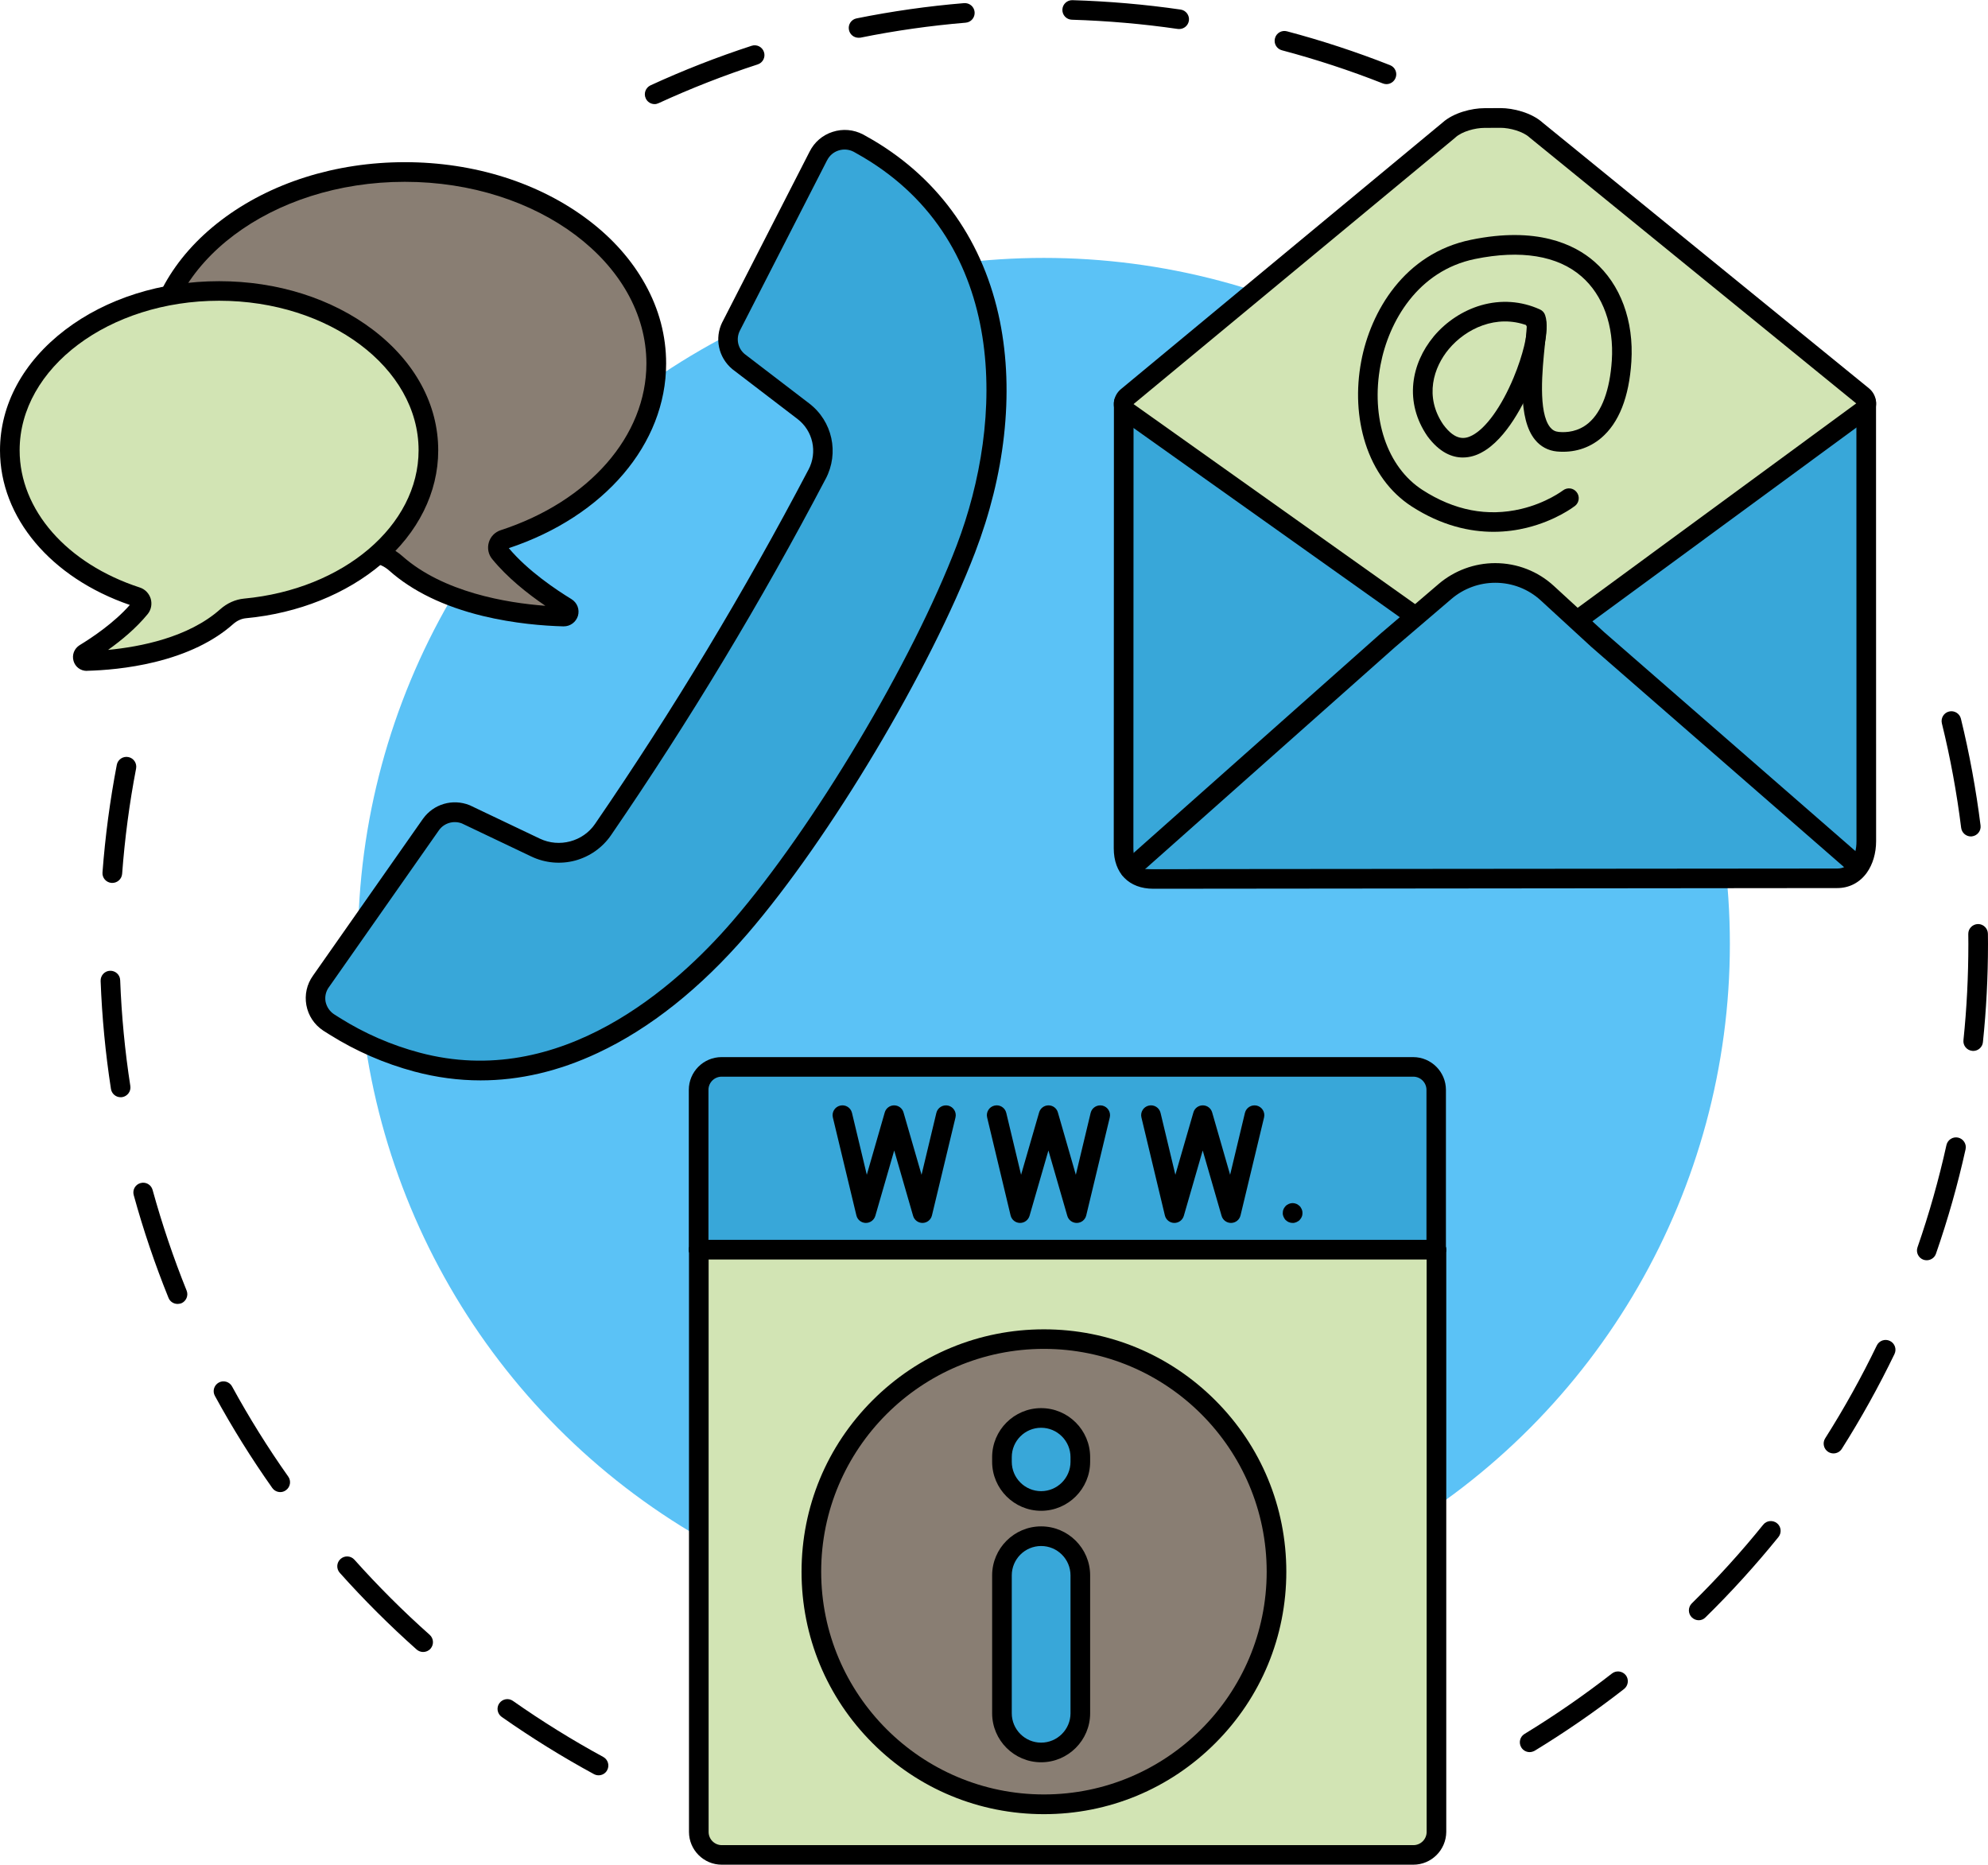 <?xml version="1.0" encoding="UTF-8" standalone="no"?><svg xmlns="http://www.w3.org/2000/svg" xmlns:xlink="http://www.w3.org/1999/xlink" fill="#000000" height="2203" preserveAspectRatio="xMidYMid meet" version="1" viewBox="791.6 898.4 2349.0 2203.0" width="2349" zoomAndPan="magnify"><g><g><g><g id="change1_2"><path d="M1565.1,1021.4c-4.4,0-8.6-2.5-10.5-6.8c-2.7-5.8-0.1-12.7,5.7-15.4c38.7-17.8,78.9-33.5,119.4-46.7 c6.1-2,12.6,1.3,14.6,7.4s-1.3,12.6-7.4,14.6c-39.7,12.9-79,28.3-116.9,45.7C1568.3,1021,1566.7,1021.4,1565.1,1021.4z M2429.8,997.8c-1.4,0-2.9-0.3-4.2-0.8c-38.8-15.3-79-28.5-119.3-39.2c-6.2-1.6-9.9-8-8.2-14.2c1.6-6.2,8-9.9,14.2-8.2 c41.2,10.9,82.2,24.4,121.8,40c5.9,2.3,8.9,9.1,6.5,15C2438.8,995,2434.4,997.8,2429.8,997.8z M1806,943 c-5.4,0-10.2-3.8-11.3-9.3c-1.3-6.3,2.8-12.4,9.1-13.6c41.7-8.4,84.4-14.5,126.9-18c6.4-0.5,12,4.2,12.5,10.6 c0.5,6.4-4.2,12-10.6,12.5c-41.7,3.5-83.5,9.4-124.3,17.7C1807.5,942.9,1806.7,943,1806,943z M2184.9,932.7 c-0.6,0-1.1,0-1.7-0.1c-41.2-6-83.3-9.6-125.1-10.9c-6.4-0.2-11.4-5.5-11.2-11.9c0.2-6.4,5.6-11.4,11.9-11.2 c42.7,1.3,85.7,5,127.8,11.1c6.3,0.9,10.7,6.8,9.8,13.1C2195.5,928.6,2190.6,932.7,2184.9,932.7z" fill="#000000"/></g><g id="change1_5"><path d="M1498.9,2995.8c-1.9,0-3.8-0.5-5.5-1.4c-37.4-20.3-74.1-43.1-109-67.6c-5.2-3.7-6.5-10.9-2.8-16.1 c3.7-5.2,10.9-6.5,16.1-2.8c34.2,24,70.1,46.3,106.7,66.2c5.6,3.1,7.7,10.1,4.6,15.7C1507,2993.6,1503,2995.8,1498.9,2995.8z M1291.6,2850.1c-2.7,0-5.5-1-7.7-2.9c-31.8-28.3-62.4-58.8-90.8-90.6c-4.3-4.8-3.9-12.1,0.9-16.4c4.8-4.3,12.1-3.9,16.4,0.9 c27.8,31.1,57.7,61,88.9,88.7c4.8,4.3,5.2,11.6,1,16.4C1298,2848.8,1294.8,2850.1,1291.6,2850.1z M1122.8,2661.2 c-3.6,0-7.2-1.7-9.5-4.9c-24.6-34.8-47.4-71.4-67.8-108.8c-3.1-5.6-1-12.6,4.6-15.7c5.6-3.1,12.7-1,15.7,4.6 c20,36.6,42.3,72.4,66.4,106.5c3.7,5.2,2.4,12.5-2.8,16.1C1127.4,2660.5,1125.1,2661.2,1122.8,2661.2z M1001.4,2438.9 c-4.6,0-8.9-2.7-10.7-7.2c-16-39.5-29.8-80.3-41.1-121.4c-1.7-6.2,1.9-12.5,8.1-14.2c6.2-1.7,12.5,1.9,14.2,8.1 c11.1,40.2,24.6,80.2,40.2,118.9c2.4,5.9-0.5,12.7-6.4,15.1C1004.3,2438.6,1002.8,2438.9,1001.4,2438.9z M934.1,2194.7 c-5.6,0-10.5-4.1-11.4-9.8c-6.5-42-10.6-84.9-12.2-127.6c-0.2-6.4,4.7-11.8,11.1-12c6.4-0.2,11.8,4.7,12,11.1 c1.6,41.8,5.6,83.9,12,125c1,6.3-3.4,12.2-9.7,13.2C935.3,2194.7,934.7,2194.7,934.1,2194.7z M924.3,1941.5c-0.3,0-0.6,0-0.9,0 c-6.4-0.5-11.2-6-10.7-12.4c3.2-42.6,8.9-85.4,16.9-127.1c1.2-6.3,7.3-10.4,13.6-9.2s10.4,7.3,9.2,13.6 c-7.9,40.9-13.4,82.8-16.5,124.5C935.4,1936.9,930.3,1941.5,924.3,1941.5z" fill="#000000"/></g><g id="change1_19"><path d="M2599,2968.4c-3.9,0-7.7-2-9.9-5.6c-3.3-5.5-1.6-12.6,3.9-15.9c35.6-21.7,70.3-45.7,103.3-71.4 c5-3.9,12.3-3,16.3,2c3.9,5,3,12.3-2,16.3c-33.6,26.2-69.1,50.7-105.5,72.9C2603.1,2967.8,2601,2968.4,2599,2968.4z M2798.8,2812.6c-3,0-6-1.2-8.3-3.5c-4.5-4.6-4.4-11.9,0.1-16.4c29.8-29.3,58.2-60.5,84.4-93c4-5,11.3-5.7,16.3-1.7 c5,4,5.7,11.3,1.7,16.3c-26.8,33.1-55.8,65.1-86.2,94.9C2804.6,2811.5,2801.7,2812.6,2798.8,2812.6z M2958,2615.5 c-2.1,0-4.3-0.6-6.2-1.8c-5.4-3.4-7-10.6-3.6-16c22.4-35.3,42.9-72.2,61-109.7c2.8-5.8,9.7-8.2,15.5-5.4 c5.8,2.8,8.2,9.7,5.4,15.5c-18.5,38.3-39.5,76.1-62.3,112.1C2965.6,2613.6,2961.9,2615.5,2958,2615.5z M3068.2,2387.3 c-1.3,0-2.5-0.2-3.8-0.6c-6-2.1-9.2-8.7-7.1-14.7c13.7-39.4,25.2-80.1,34.2-120.8c1.4-6.2,7.6-10.2,13.8-8.8 c6.2,1.4,10.2,7.6,8.8,13.8c-9.2,41.6-21,83.2-35,123.4C3077.5,2384.3,3073,2387.3,3068.2,2387.3z M3123.1,2140 c-0.4,0-0.8,0-1.2-0.1c-6.4-0.7-11-6.3-10.3-12.7c3.9-37.5,5.8-75.7,5.8-113.6c0-3.9,0-7.9-0.1-11.8 c-0.1-6.4,5.1-11.6,11.5-11.7c0,0,0.1,0,0.1,0c6.3,0,11.5,5.1,11.6,11.5c0,4,0.1,8,0.1,12.1c0,38.7-2,77.7-6,116 C3134,2135.5,3129,2140,3123.1,2140z M3120.4,1886.6c-5.8,0-10.7-4.3-11.5-10.1c-5.2-41.5-12.8-83-22.8-123.5 c-1.5-6.2,2.3-12.5,8.5-14c6.2-1.5,12.5,2.3,14,8.5c10.1,41.3,17.9,83.8,23.2,126.1c0.8,6.3-3.7,12.1-10.1,12.9 C3121.4,1886.6,3120.9,1886.6,3120.4,1886.6z" fill="#000000"/></g><g id="change2_1"><circle cx="2025.1" cy="2013.6" fill="#5bc2f6" r="810.5"/></g></g><g><g><g><g><g id="change3_5"><path d="M2996.6,1374.1l0.1,518c0,23.2-12.1,43.9-34.3,43.9l-808,0.7c-22.2,0-35.3-13-35.3-36.2l0.2-526.5 L2996.6,1374.1L2996.6,1374.1z" fill="#38a7d9"/></g><g id="change1_10"><path d="M2154.4,1948.4c-28.9,0-46.8-18.3-46.8-47.8l0.2-526.5c0-6.4,5.2-11.6,11.6-11.6c0,0,0,0,0,0 c6.4,0,11.6,5.2,11.6,11.6l-0.2,526.5c0,16.6,7.8,24.6,23.7,24.6c0,0,0,0,0,0l808-0.7c6.7,0,12.1-2.8,16.1-8.4 c4.3-6,6.7-14.5,6.6-23.9l-0.1-518.1c0-6.4,5.2-11.6,11.6-11.6c6.4,0,11.6,5.2,11.6,11.6l0.1,518c0,14.2-3.9,27.5-11,37.4 c-8.4,11.7-20.8,18.1-34.9,18.1L2154.4,1948.4C2154.4,1948.4,2154.4,1948.4,2154.4,1948.4z" fill="#000000"/></g></g><g><g id="change4_3"><path d="M2464.2,1626.7l-341.9-242.9c-4.6-4.8-4.2-12.6,1-16.8l380.1-315c10.1-9.2,28.5-14.3,41.9-14.3l19.2-0.1 c13.5,0,32,5.2,42.2,14.5l385.8,314c5.1,4.2,5.6,12,0.9,16.8l-338.5,248.4L2464.2,1626.7z" fill="#d2e4b4"/></g><g id="change1_17"><path d="M2654.9,1643c-3.6,0-7.1-1.6-9.3-4.7c-3.8-5.2-2.7-12.4,2.5-16.2l336.8-247.1l-385.4-313.7 c-0.2-0.2-0.4-0.3-0.6-0.5c-7.8-7.2-23.5-11.4-34.3-11.4c0,0,0,0,0,0l-19.2,0.1c-10.7,0-26.4,4.2-34.1,11.3 c-0.1,0.1-0.3,0.2-0.4,0.4L2131,1375.8l340,241.5c5.2,3.7,6.4,10.9,2.7,16.1c-3.7,5.2-10.9,6.4-16.1,2.7l-341.9-242.9 c-0.6-0.4-1.1-0.9-1.6-1.4c-4.4-4.6-6.8-10.9-6.4-17.3s3.5-12.4,8.4-16.4l379.9-314.8c13.1-11.8,34.8-17.1,49.5-17.1l19.2-0.1 c14.9,0,36.7,5.4,49.8,17.3l385.5,313.8c5,4.1,8,10.1,8.4,16.5c0.4,6.4-2,12.7-6.5,17.3c-0.5,0.5-0.9,0.9-1.5,1.3 l-338.5,248.4C2659.7,1642.2,2657.3,1643,2654.9,1643z" fill="#000000"/></g></g></g><g><g id="change3_6"><path d="M2126.8,1925.3l305.2-271l66.9-57.2c16.5-14.1,37.6-21.9,59.3-21.9l0,0c22.9,0,44.9,8.6,61.8,24.1 l59.1,54.3l303.8,264.7L2126.8,1925.3z" fill="#38a7d9"/></g><g id="change1_12"><path d="M2126.8,1936.9c-3.2,0-6.4-1.3-8.7-3.9c-4.2-4.8-3.8-12.1,1-16.3l305.2-271c0.1,0,0.1-0.1,0.2-0.1 l66.9-57.2c18.6-15.9,42.4-24.7,66.9-24.7c25.9,0,50.6,9.6,69.6,27.2l59,54.2l303.7,264.6c4.8,4.2,5.3,11.5,1.1,16.3 c-4.2,4.8-11.5,5.3-16.3,1.1l-303.8-264.7c-0.1-0.1-0.2-0.1-0.2-0.2l-59.1-54.3c-14.7-13.6-33.9-21-53.9-21 c-19,0-37.4,6.8-51.8,19.1l-66.8,57.1l-305.2,271C2132.3,1935.9,2129.5,1936.9,2126.8,1936.9z" fill="#000000"/></g></g></g><g><g id="change1_21"><path d="M2520,1438.9c-12.5,0-27.4-5.7-41.8-25.2c-0.1-0.1-0.2-0.2-0.2-0.3c-13-19-18.7-40.5-16.4-62.4 c2.1-19.7,10.5-38.8,24.2-55.3c14.6-17.4,34.4-30.4,55.7-36.6c23.6-6.8,47.7-5.1,69.7,4.9c2.9,1.3,5.1,3.7,6.1,6.7 c6.3,18-4.6,55.9-15.9,82.8c-7.8,18.6-29.2,63.6-59.2,79.5C2536.6,1436.1,2528.9,1438.9,2520,1438.9z M2497,1400.1 c14.5,19.6,26,17,34.3,12.6c16.3-8.6,34.5-34,48.7-68c11.6-27.8,16.3-51.2,16.1-61.8c-36.4-13.5-72.3,3.7-92.5,27.8 C2485.5,1332.2,2474.3,1367,2497,1400.1z" fill="#000000"/></g><g id="change1_15"><path d="M2556.3,1526.7c-27.8,0-61.2-7.1-96.7-30c-25.5-16.5-44.4-42.3-54.7-74.6c-9.5-29.9-11.2-63.3-4.9-96.8 c11-58.8,50.9-127.5,129.7-143.6c77.7-16,122.2,5.2,145.8,25.8c30.9,26.9,46.8,70,43.7,118.2c-2.7,42-14.7,72.3-35.6,90.1 c-14.5,12.3-32.6,17.8-52.4,16c-10.3-1-19.3-5.8-25.8-13.8c-20.6-25.1-15.1-78.4-11.5-113.7c0.7-7.2,1.6-16,1.7-20 c-0.9-1.7-1.4-3.6-1.4-5.7c0.1-6.3,5.3-11.4,11.6-11.4c0.1,0,0.1,0,0.2,0c3.4,0.1,6.7,1.6,9,4.2c5,5.6,4.3,12.5,1.9,35.3 c-2.8,27.6-8.1,78.9,6.4,96.6c2.7,3.3,5.9,5,10.1,5.4c9.3,0.9,23-0.2,35.2-10.5c15.7-13.4,25.2-38.9,27.5-73.9 c2.7-41-10.4-77.2-35.8-99.3c-28.2-24.6-71.8-31.7-125.9-20.6c-67.5,13.9-101.9,73.8-111.6,125.2 c-11.8,62.7,7.7,120.6,49.5,147.6c37.6,24.3,76.9,31.9,116.6,22.5c30.1-7.1,49.3-21.8,49.5-21.9c5.1-3.9,12.3-3,16.2,2.1 c3.9,5,3,12.3-2,16.2c-0.9,0.7-22.7,17.5-57.3,25.9C2584.2,1524.7,2571,1526.7,2556.3,1526.7z M2605.4,1290.3 C2605.5,1290.3,2605.5,1290.3,2605.4,1290.3C2605.5,1290.3,2605.5,1290.3,2605.4,1290.3z M2605.4,1290.3 C2605.4,1290.3,2605.4,1290.3,2605.4,1290.3C2605.4,1290.3,2605.4,1290.3,2605.4,1290.3z M2605.4,1290.3 C2605.4,1290.3,2605.4,1290.3,2605.4,1290.3C2605.4,1290.3,2605.4,1290.3,2605.4,1290.3z M2605.4,1290.3 C2605.4,1290.3,2605.4,1290.3,2605.4,1290.3C2605.4,1290.3,2605.4,1290.3,2605.4,1290.3z M2605.4,1290.3 C2605.4,1290.3,2605.4,1290.3,2605.4,1290.3C2605.4,1290.3,2605.4,1290.3,2605.4,1290.3z M2605.4,1290.3 C2605.4,1290.3,2605.4,1290.3,2605.4,1290.3C2605.4,1290.3,2605.4,1290.3,2605.4,1290.3z M2605.3,1290.3 C2605.3,1290.3,2605.3,1290.3,2605.3,1290.3C2605.3,1290.3,2605.3,1290.3,2605.3,1290.3z M2605.3,1290.3 C2605.3,1290.3,2605.3,1290.3,2605.3,1290.3C2605.3,1290.3,2605.3,1290.3,2605.3,1290.3z M2605.3,1290.3 C2605.3,1290.3,2605.3,1290.3,2605.3,1290.3C2605.3,1290.3,2605.3,1290.3,2605.3,1290.3z M2605.3,1290.3 C2605.3,1290.3,2605.3,1290.3,2605.3,1290.3C2605.3,1290.3,2605.3,1290.3,2605.3,1290.3z M2605.3,1290.3 C2605.3,1290.3,2605.3,1290.3,2605.3,1290.3C2605.3,1290.3,2605.3,1290.3,2605.3,1290.3z M2605.2,1290.3L2605.2,1290.3 L2605.2,1290.3z" fill="#000000"/></g></g></g><g><g><g><g id="change3_1"><path d="M2488.7,2374.8V2186c0-15-12.1-27.1-27.1-27.1h-817.2c-15,0-27.1,12.2-27.1,27.1v188.8H2488.7z" fill="#38a7d9"/></g><g id="change1_3"><path d="M2488.7,2386.4c-6.4,0-11.6-5.2-11.6-11.6V2186c0-8.6-7-15.6-15.6-15.6h-817.2c-8.6,0-15.6,7-15.6,15.6 v188.8c0,6.4-5.2,11.6-11.6,11.6s-11.6-5.2-11.6-11.6V2186c0-21.4,17.4-38.7,38.7-38.7h817.2c21.3,0,38.7,17.4,38.7,38.7v188.8 C2500.3,2381.2,2495.1,2386.4,2488.7,2386.4z" fill="#000000"/></g></g><g><g id="change4_2"><path d="M1617.3,2374.8v687.9c0,15,12.1,27.1,27.1,27.1h817.2c15,0,27.1-12.1,27.1-27.1v-687.9H1617.3z" fill="#d2e4b4"/></g><g id="change1_16"><path d="M2461.6,3101.4h-817.2c-21.3,0-38.7-17.4-38.7-38.7v-687.9c0-6.4,5.2-11.6,11.6-11.6s11.6,5.2,11.6,11.6 v687.9c0,8.6,7,15.6,15.6,15.6h817.2c8.6,0,15.6-7,15.6-15.6v-687.9c0-6.4,5.2-11.6,11.6-11.6s11.6,5.2,11.6,11.6v687.9 C2500.3,3084,2483,3101.4,2461.6,3101.4z" fill="#000000"/></g></g><g id="change1_11"><path d="M2488.7,2386.4h-871.5c-6.4,0-11.6-5.2-11.6-11.6s5.2-11.6,11.6-11.6h871.5c6.4,0,11.6,5.2,11.6,11.6 S2495.1,2386.4,2488.7,2386.4z" fill="#000000"/></g><g><g id="change1_7"><path d="M1881.6,2343.2c-5.1,0-9.7-3.4-11.1-8.4l-22.3-77.2l-22.3,77.2c-1.5,5.1-6.2,8.5-11.4,8.4 c-5.3-0.1-9.8-3.8-11-8.9l-27.8-115.7c-1.5-6.2,2.3-12.5,8.6-14c6.2-1.5,12.5,2.3,14,8.6l17.5,73.1l21.2-73.6 c1.4-5,6-8.4,11.1-8.4s9.7,3.4,11.1,8.4l21.3,73.6l17.5-73.1c1.5-6.2,7.7-10,14-8.6c6.2,1.5,10.1,7.7,8.6,14l-27.8,115.7 c-1.2,5.1-5.7,8.8-11,8.9C1881.8,2343.2,1881.7,2343.2,1881.6,2343.2z" fill="#000000"/></g><g id="change1_4"><path d="M2063.8,2343.2c-5.1,0-9.7-3.4-11.1-8.4l-22.3-77.2l-22.3,77.2c-1.5,5.1-6.2,8.5-11.4,8.4 c-5.3-0.1-9.8-3.8-11-8.9l-27.7-115.7c-1.5-6.2,2.3-12.5,8.6-14c6.2-1.5,12.5,2.3,14,8.6l17.5,73.1l21.3-73.6 c1.4-5,6-8.4,11.1-8.4c0,0,0,0,0,0c5.2,0,9.7,3.4,11.1,8.4l21.2,73.6l17.5-73.1c1.5-6.2,7.7-10,14-8.6 c6.2,1.5,10.1,7.7,8.6,14l-27.8,115.7c-1.2,5.1-5.7,8.8-11,8.9C2064,2343.2,2063.9,2343.2,2063.8,2343.2z" fill="#000000"/></g><g id="change1_8"><path d="M2246.1,2343.2c-5.1,0-9.7-3.4-11.1-8.4l-22.3-77.2l-22.3,77.2c-1.5,5.1-6.1,8.5-11.4,8.4 c-5.3-0.1-9.8-3.8-11-8.9l-27.7-115.7c-1.5-6.2,2.3-12.5,8.6-14c6.2-1.5,12.5,2.3,14,8.6l17.5,73.1l21.3-73.6 c1.4-5,6-8.4,11.1-8.4l0,0c5.2,0,9.7,3.4,11.1,8.4l21.2,73.6l17.5-73.1c1.5-6.2,7.7-10,14-8.6c6.2,1.5,10.1,7.7,8.6,14 l-27.8,115.7c-1.2,5.1-5.7,8.8-11,8.9C2246.3,2343.2,2246.2,2343.2,2246.1,2343.2z" fill="#000000"/></g><g id="change1_1"><path d="M2319,2343.2c-0.8,0-1.5-0.1-2.3-0.2c-0.7-0.2-1.5-0.4-2.2-0.7c-0.7-0.3-1.4-0.6-2-1.1 c-0.6-0.4-1.2-0.9-1.8-1.4c-0.5-0.5-1-1.1-1.4-1.8c-0.4-0.6-0.8-1.3-1.1-2s-0.5-1.4-0.7-2.2c-0.2-0.8-0.2-1.5-0.2-2.3 c0-0.8,0.1-1.5,0.2-2.3c0.1-0.7,0.4-1.5,0.7-2.2c0.3-0.7,0.6-1.4,1.1-2c0.4-0.6,0.9-1.2,1.4-1.8c0.5-0.5,1.1-1,1.8-1.4 c0.6-0.4,1.3-0.8,2-1.1c0.7-0.3,1.4-0.5,2.2-0.7c1.5-0.3,3-0.3,4.5,0c0.7,0.2,1.5,0.4,2.2,0.7s1.4,0.6,2,1.1s1.2,0.9,1.8,1.4 c0.5,0.5,1,1.1,1.4,1.8c0.4,0.6,0.8,1.3,1.1,2s0.5,1.4,0.7,2.2c0.1,0.8,0.2,1.5,0.2,2.3c0,0.8-0.1,1.5-0.2,2.3 c-0.1,0.7-0.4,1.5-0.7,2.2c-0.3,0.7-0.6,1.4-1.1,2c-0.4,0.6-0.9,1.2-1.4,1.8c-0.5,0.5-1.1,1-1.8,1.4c-0.6,0.4-1.3,0.8-2,1.1 s-1.4,0.5-2.2,0.7C2320.5,2343.2,2319.8,2343.2,2319,2343.2z" fill="#000000"/></g></g></g><g><g id="change5_2"><circle cx="2025.1" cy="2755.3" fill="#897e73" r="274.8"/></g><g id="change1_18"><path d="M2025.1,3041.7c-76.5,0-148.4-29.8-202.5-83.9s-83.9-126-83.9-202.5s29.8-148.4,83.9-202.5 s126-83.9,202.5-83.9c76.5,0,148.4,29.8,202.5,83.9c54.1,54.1,83.9,126,83.9,202.5s-29.8,148.4-83.9,202.5 C2173.5,3011.9,2101.6,3041.7,2025.1,3041.7z M2025.1,2492c-145.1,0-263.2,118.1-263.2,263.2s118.1,263.2,263.2,263.2 c145.1,0,263.2-118.1,263.2-263.2S2170.3,2492,2025.1,2492z" fill="#000000"/></g></g><g><g><g id="change3_2"><path d="M2021.8,2713.3c-25.6,0-46.3,20.7-46.3,46.3v162.9c0,25.6,20.7,46.3,46.3,46.3c25.6,0,46.3-20.7,46.3-46.3 v-162.9C2068.1,2734,2047.4,2713.3,2021.8,2713.3z" fill="#38a7d9"/></g><g id="change1_20"><path d="M2021.8,2980.4c-31.9,0-57.9-26-57.9-57.9v-162.9c0-31.9,26-57.9,57.9-57.9c31.9,0,57.9,26,57.9,57.9 v162.9C2079.7,2954.4,2053.7,2980.4,2021.8,2980.4z M2021.8,2724.9c-19.2,0-34.7,15.6-34.7,34.7v162.9 c0,19.2,15.6,34.7,34.7,34.7s34.7-15.6,34.7-34.7v-162.9C2056.5,2740.4,2040.9,2724.9,2021.8,2724.9z" fill="#000000"/></g></g><g><g id="change3_3"><path d="M2021.8,2573.6c-25.6,0-46.3,20.7-46.3,46.3v5.5c0,25.6,20.7,46.3,46.3,46.3c25.6,0,46.3-20.7,46.3-46.3 v-5.5C2068.1,2594.3,2047.4,2573.6,2021.8,2573.6z" fill="#38a7d9"/></g><g id="change1_6"><path d="M2021.8,2683.3c-31.9,0-57.9-26-57.9-57.9v-5.5c0-31.9,26-57.9,57.9-57.9c31.9,0,57.9,26,57.9,57.9v5.5 C2079.7,2657.3,2053.7,2683.3,2021.8,2683.3z M2021.8,2585.2c-19.2,0-34.7,15.6-34.7,34.7v5.5c0,19.2,15.6,34.7,34.7,34.7 s34.7-15.6,34.7-34.7v-5.5C2056.5,2600.8,2040.9,2585.2,2021.8,2585.2z" fill="#000000"/></g></g></g></g><g><g><g id="change3_4"><path d="M1342.1,1860.4l82.5,39.3c28.2,13.5,62.1,4.4,79.7-21.3l0.2-0.3c92.4-134.6,176.7-274.6,252.5-419.1 c0.1-0.1,0.1-0.2,0.2-0.3c13.5-25.5,6.7-57-16.3-74.6l-76.5-58.5c-12.3-10.2-15.9-27.4-8.8-41.6l103.1-201.5 c8.6-17.3,30-24.2,47.3-15.2l0,0c3.9,2.1,7.8,4.3,11.6,6.6c163,96.6,183,295.8,115.4,472.8c-54.2,141.9-172.4,337.7-267.1,447.4 c-99.8,115.7-233.9,198.3-381.4,158.9c-33.7-9-66.4-23.1-97.2-42.3l-7.3-4.6c-16.2-10.8-20.2-32.7-8.9-48.5l130-185.5 C1310.3,1859.5,1327.3,1854.6,1342.1,1860.4z" fill="#38a7d9"/></g><g id="change1_9"><path d="M1359.4,2174.8c-26.1,0-52.2-3.5-78.1-10.4c-35.4-9.5-69.1-24.1-100.3-43.7l-7.3-4.6 c-0.1-0.1-0.2-0.1-0.3-0.2c-10.5-7-17.5-17.6-19.8-30c-2.2-12.3,0.5-24.6,7.8-34.8l130-185.4c0,0,0-0.1,0.1-0.1 c12.4-17.3,34.9-23.9,54.8-16c0.2,0.1,0.5,0.2,0.7,0.3l82.5,39.3c22.9,10.9,50.9,3.5,65.2-17.4l0.2-0.3 c91.8-133.8,176.5-274.4,251.8-417.9l0.2-0.3c10.9-20.7,5.4-45.9-13.1-60l-76.5-58.5c-0.1-0.1-0.2-0.2-0.4-0.3 c-16.4-13.7-21.3-36.5-11.8-55.6c0,0,0-0.1,0.1-0.1l103.1-201.4c5.6-11.1,15.2-19.4,27.1-23.2c12-3.9,24.7-2.8,35.9,3 c0.1,0,0.1,0.1,0.2,0.1c4,2.2,8.1,4.5,12,6.8c79.1,46.9,130.8,120.9,149.6,213.9c8.5,42.3,10.1,87.8,4.8,135.2 c-5.1,45.7-16.6,92-34.1,137.8c-53.4,139.7-171.6,337.7-269.1,450.8c-55.5,64.3-114.9,111.6-176.6,140.5 C1451.9,2164,1405.6,2174.8,1359.4,2174.8z M1186.2,2096.6l7.1,4.5c29.2,18.3,60.9,32.1,94,40.9 c166.7,44.6,303.2-78.1,369.7-155.2c96.1-111.4,212.5-306.4,265-444c56.5-147.9,61.4-356.8-110.5-458.7 c-3.7-2.2-7.4-4.3-11.2-6.4c-5.6-2.9-11.9-3.4-17.9-1.5c-5.9,1.9-10.7,6-13.5,11.6c0,0,0,0.1-0.1,0.1l-103.1,201.4 c-4.6,9.4-2.3,20.5,5.7,27.3l76.3,58.4c27.5,21,35.7,58.5,19.5,89.2l-0.2,0.3c-75.7,144.3-160.9,285.7-253.2,420.3l-0.2,0.3 c-10.1,14.7-25.1,25.3-42.4,30c-17.3,4.6-35.7,2.9-51.8-4.8l-82.1-39.1c-9.8-3.7-20.9-0.5-27,8l-130,185.4c0,0,0,0.1-0.1,0.1 c-3.6,5-5,11.1-3.9,17.2C1177.6,2087.9,1181.1,2093.2,1186.2,2096.6z" fill="#000000"/></g></g><g><g><g id="change5_1"><path d="M972.9,1327.8c0-124.9,133-226.2,297-226.2s297,101.3,297,226.2c0,93.3-74.2,173.4-180.2,208 c-6.6,2.1-9,10.4-4.7,15.7c23.3,28.6,57.5,51.9,78.5,64.6c5,3.1,2.8,10.9-3.1,10.7c-42.8-1.2-138.6-9.9-198.3-62.9 c-7.3-6.5-16.4-10.9-26.1-11.8C1086.5,1538.4,972.9,1443.2,972.9,1327.8z" fill="#897e73"/></g><g id="change1_14"><path d="M1457.7,1638.4c-0.2,0-0.3,0-0.5,0c-22.9-0.6-58-3.3-95.2-12.3c-45.9-11.2-83.1-29.2-110.4-53.5 c-5.8-5.2-12.6-8.2-19.5-8.9c-73.7-6.9-141.8-34.2-191.6-76.8c-51.1-43.6-79.2-100.2-79.2-159.1c0-32.5,8.3-64,24.8-93.7 c15.7-28.3,38.2-53.7,66.8-75.5c58.1-44.2,135.2-68.6,217.1-68.6s158.9,24.4,217.1,68.6c28.6,21.7,51,47.1,66.8,75.5 c16.5,29.6,24.8,61.1,24.8,93.7c0,95.1-72.9,180.6-185.9,218.2c22.7,27,56,49.2,74,60.2c6.8,4.2,9.9,12.1,7.7,19.8 C1472.1,1633.5,1465.4,1638.4,1457.7,1638.4z M1269.9,1113.2c-157.4,0-285.5,96.3-285.5,214.6c0,108,107.4,199.5,249.8,212.9 c11.9,1.1,23.2,6.2,32.7,14.6c48.4,43,123.7,55.4,169.1,58.8c-21-14.3-44.9-33.2-62.9-55.3c-4.5-5.5-5.9-12.8-3.9-19.6 c2-6.8,7.2-12.2,14-14.4c104.6-34.1,172.2-111.4,172.2-197C1555.3,1209.5,1427.3,1113.2,1269.9,1113.2z" fill="#000000"/></g></g><g><g id="change4_1"><path d="M1297.8,1430.4c0-104-110.7-188.3-247.3-188.3s-247.3,84.3-247.3,188.3c0,77.7,61.8,144.4,150,173.1 c5.5,1.8,7.5,8.6,3.9,13.1c-19.4,23.8-47.9,43.2-65.4,53.8c-4.2,2.6-2.3,9,2.6,8.9c35.6-1,115.4-8.3,165.1-52.3 c6.1-5.4,13.6-9,21.7-9.8C1203.2,1605.8,1297.8,1526.6,1297.8,1430.4z" fill="#d2e4b4"/></g><g id="change1_13"><path d="M894.1,1691c-7.3,0-13.6-4.7-15.6-11.7c-2.1-7.2,0.8-14.7,7.2-18.7c14.5-8.8,40.7-26.3,59.3-47.5 c-93.4-32.1-153.4-103.3-153.4-182.6c0-54,27.3-104.5,77-142.4c48.7-37.1,113.3-57.5,181.9-57.5s133.2,20.4,181.9,57.5 c49.7,37.8,77,88.4,77,142.4c0,49.7-23.7,97.2-66.6,133.9c-41.8,35.7-98.8,58.6-160.6,64.4c-5.3,0.5-10.6,2.9-15.1,6.9 c-23,20.4-54.2,35.5-92.7,44.9c-31.2,7.6-60.6,9.8-79.7,10.3C894.5,1691,894.3,1691,894.1,1691z M1050.5,1253.7 c-130,0-235.7,79.3-235.7,176.7c0,70.4,55.7,134,142,162.1c6.2,2,11,7,12.9,13.3c1.8,6.3,0.5,13.1-3.6,18.1 c-13.5,16.5-30.8,30.9-46.8,42.3c37.9-3.6,94.9-14.6,132.4-47.9c8.2-7.3,18-11.7,28.3-12.7c117.6-11,206.2-86.4,206.2-175.3 C1286.2,1333,1180.5,1253.7,1050.5,1253.7z" fill="#000000"/></g></g></g></g></g></g></svg>